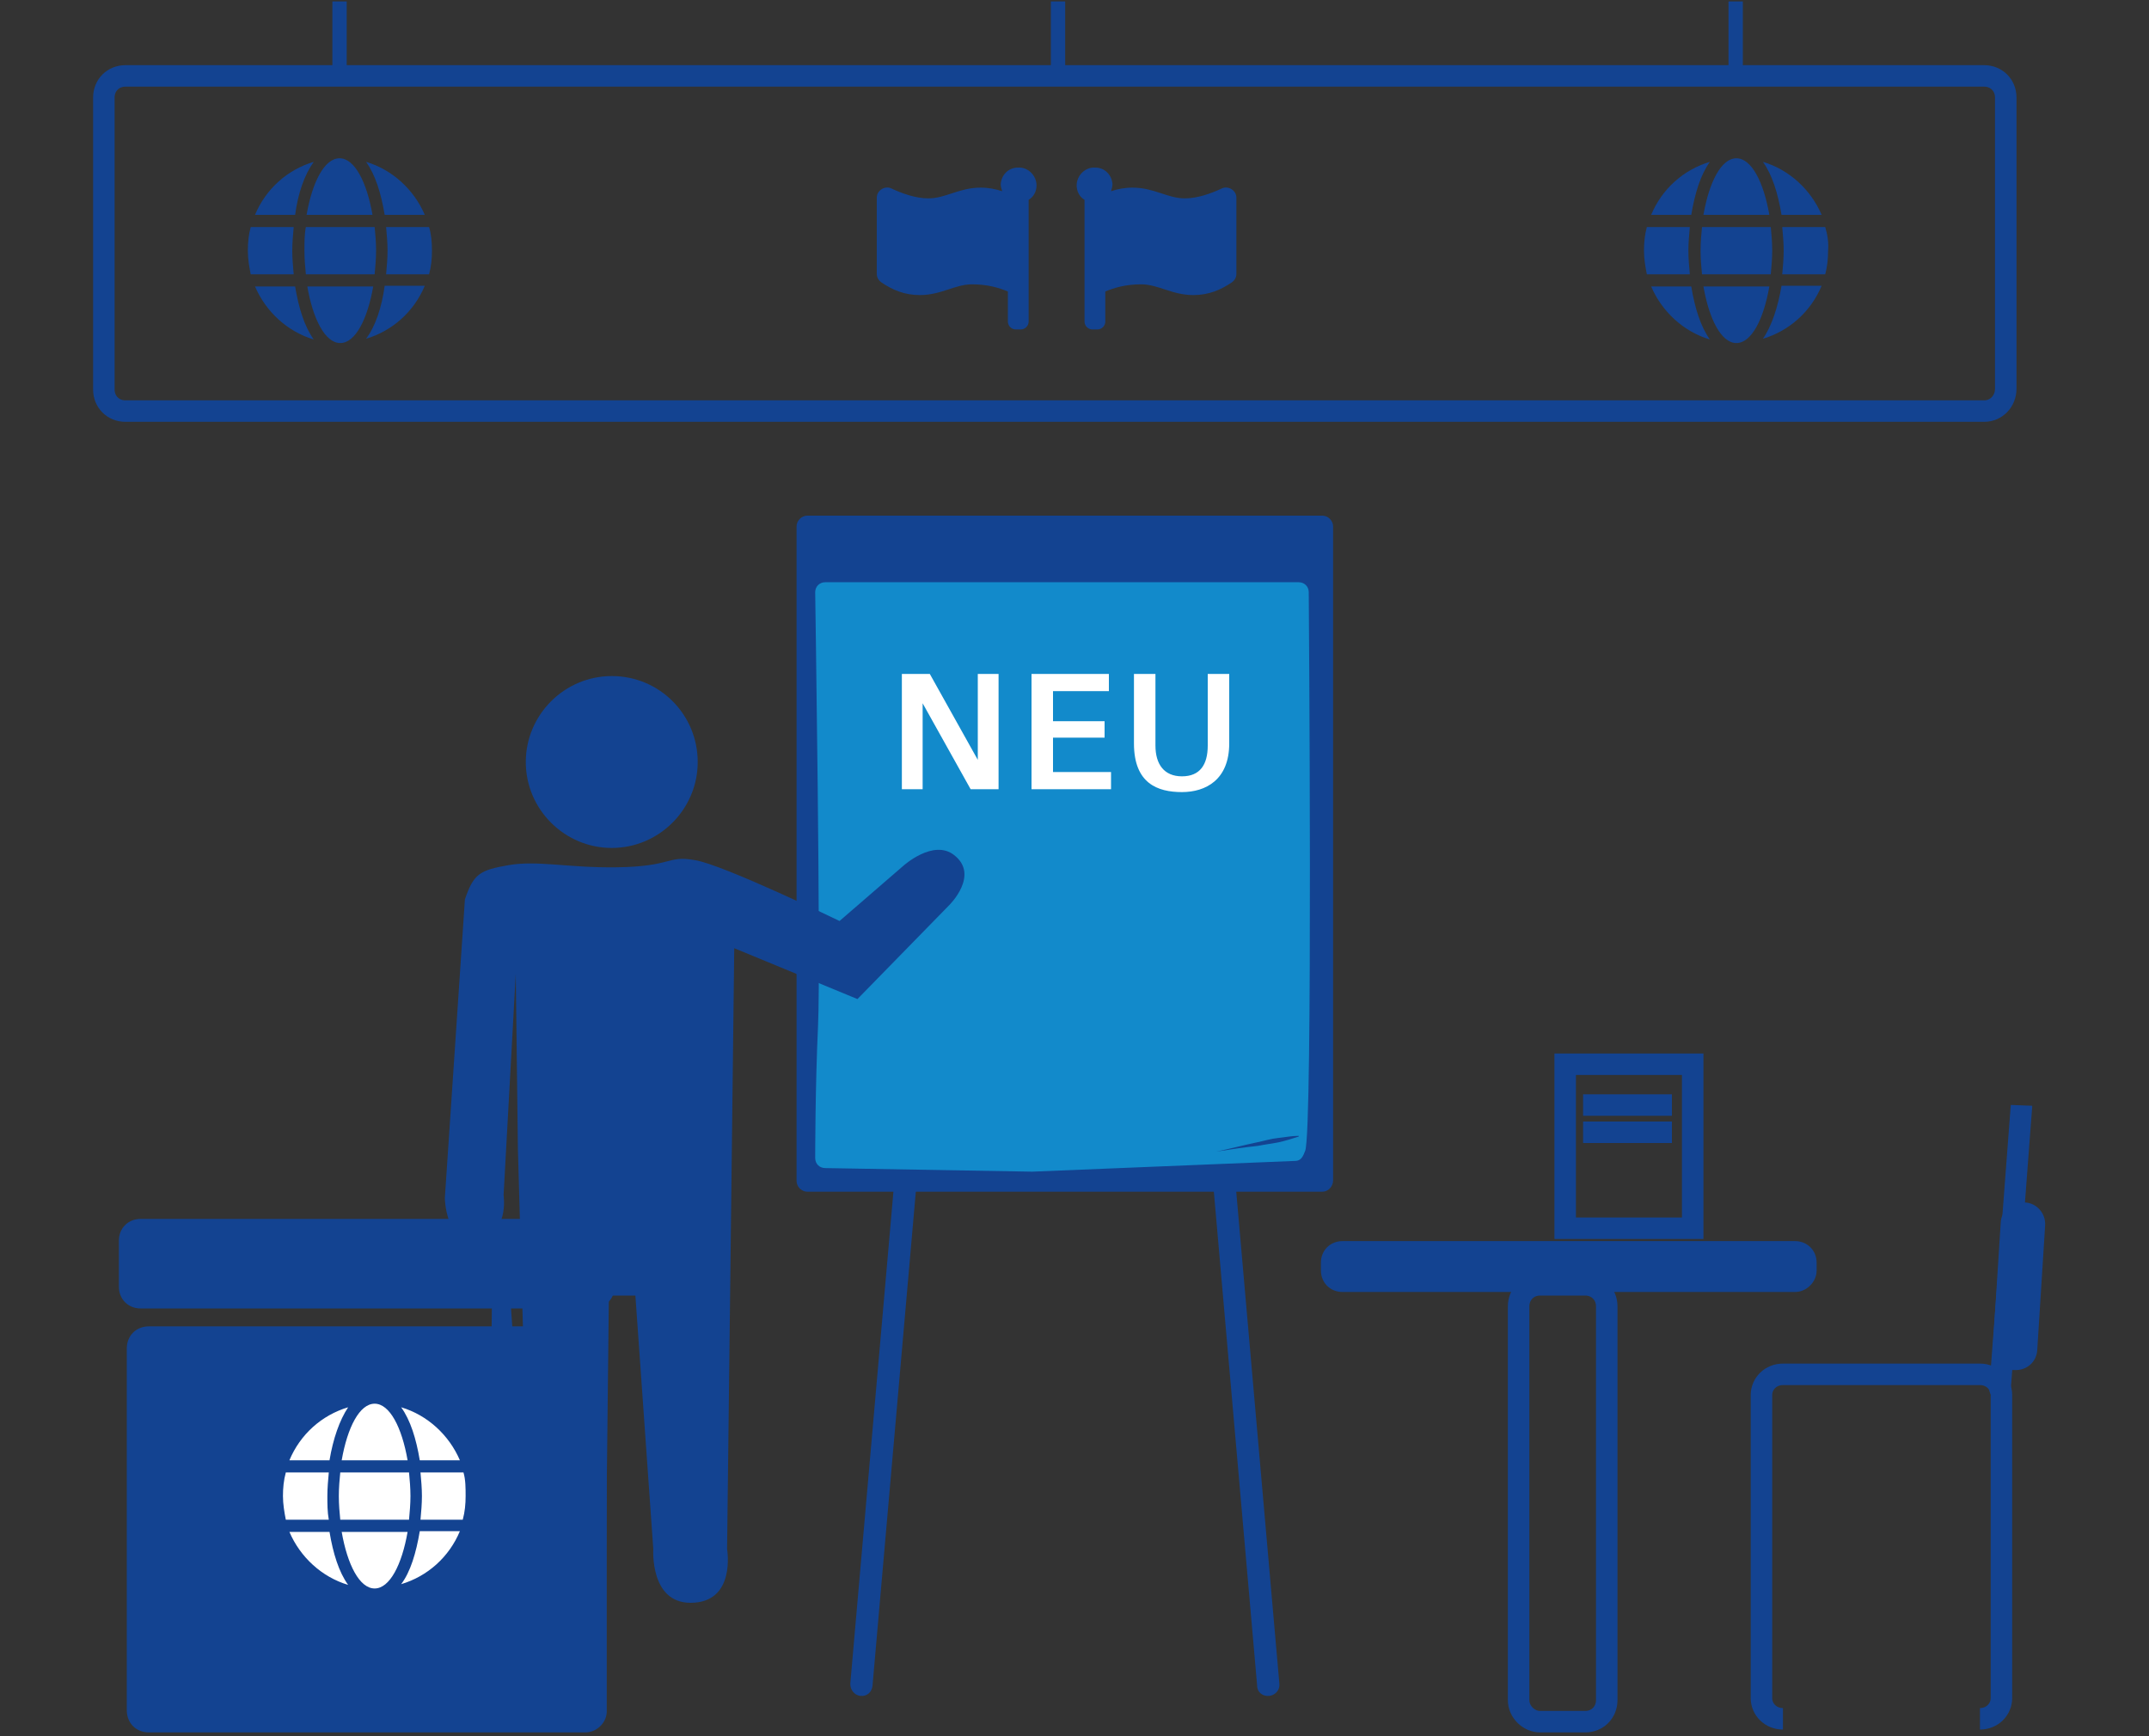<?xml version="1.0" encoding="utf-8"?>
<!-- Generator: Adobe Illustrator 24.0.3, SVG Export Plug-In . SVG Version: 6.00 Build 0)  -->
<svg version="1.1" id="Ebene_1" xmlns="http://www.w3.org/2000/svg" xmlns:xlink="http://www.w3.org/1999/xlink" x="0px" y="0px"
	 viewBox="0 0 300 242.4" style="enable-background:new 0 0 300 242.4;" xml:space="preserve">
<rect x="0" y="0" width="300" height="242.4" fill="#333333" stroke="none"/>
<style type="text/css">
	.st0{fill:#134391;}
	.st1{fill:none;stroke:#134391;stroke-width:2;stroke-miterlimit:10;}
	.st2{fill:none;stroke:#134391;stroke-width:3;stroke-miterlimit:10;}
	.st3{fill:#128ACB;}
	.st4{fill:none;}
	.st5{fill:#FFFFFF;}
</style>
<g>
	<path class="st0" d="M81.7,241.9H20.8c-1.8,0-3.1-1.3-3.1-3.1v-50.5c0-1.8,1.3-3.1,3.1-3.1h60.8c1.8,0,3.1,1.3,3.1,3.1v50.5
		C84.8,240.4,83.4,241.9,81.7,241.9"/>
	<line class="st1" x1="47.4" y1="0.2" x2="47.4" y2="10.3"/>
	<line class="st1" x1="147.7" y1="0.2" x2="147.7" y2="10.3"/>
	<line class="st1" x1="242.3" y1="0.2" x2="242.3" y2="10.3"/>
	<path class="st0" d="M250.6,180.4h-63.2c-1.7,0-3-1.3-3-3v-1.1c0-1.7,1.3-3,3-3h63.2c1.7,0,3,1.3,3,3v1.1
		C253.6,179,252.2,180.4,250.6,180.4"/>
	<path class="st2" d="M212,237.4v-55c0-1.7,1.3-3,3-3h6.3c1.7,0,3,1.3,3,3v55c0,1.7-1.3,3-3,3H215C213.4,240.4,212,239,212,237.4z"
		/>
	<g>
		<path class="st2" d="M248.9,240c-1.7,0-3-1.3-3-2.9v-42.3c0-1.6,1.3-2.9,3-2.9h27.5c1.7,0,3,1.3,3,2.9v42.3c0,1.6-1.3,2.9-3,2.9"
			/>
		<path class="st2" d="M279.2,193.9l3-39.5C282.2,154.4,279.1,195.6,279.2,193.9z"/>
		<path class="st0" d="M285.5,171.1l-1.1,17.4c-0.1,1.7-1.5,2.9-3.2,2.8H281c-1.7-0.1-2.9-1.5-2.8-3.2l1.1-17.4
			c0.1-1.7,1.5-2.9,3.2-2.8h0.2C284.4,168,285.6,169.5,285.5,171.1"/>
	</g>
	<path class="st0" d="M52,30c-0.8-4.6-2.5-7.9-4.6-7.9s-3.8,3.3-4.6,7.9H52z M42.5,35c0,1.2,0.1,2.3,0.2,3.3h9.6
		c0.1-1.1,0.2-2.2,0.2-3.3c0-1.2-0.1-2.3-0.2-3.3h-9.6C42.5,32.7,42.5,33.8,42.5,35 M59.3,30c-1.5-3.5-4.5-6.3-8.2-7.4
		c1.3,1.8,2.1,4.4,2.6,7.4H59.3z M43.8,22.6c-3.7,1.1-6.7,3.8-8.2,7.4h5.6C41.6,27,42.5,24.4,43.8,22.6 M59.9,31.7h-6
		c0.1,1.1,0.2,2.2,0.2,3.3s-0.1,2.2-0.2,3.3h6c0.3-1.1,0.4-2.2,0.4-3.3C60.3,33.8,60.2,32.7,59.9,31.7 M40.8,35
		c0-1.1,0.1-2.2,0.2-3.3h-6c-0.3,1.1-0.4,2.2-0.4,3.3c0,1.2,0.2,2.3,0.4,3.3h6C40.9,37.2,40.8,36.1,40.8,35 M42.9,40
		c0.8,4.6,2.5,7.9,4.6,7.9s3.8-3.3,4.6-7.9H42.9z M51.1,47.3c3.7-1.1,6.7-3.8,8.2-7.4h-5.6C53.3,42.9,52.4,45.6,51.1,47.3 M35.6,40
		c1.5,3.5,4.5,6.3,8.2,7.4c-1.3-1.8-2.1-4.4-2.6-7.4H35.6z"/>
	<path class="st0" d="M247,30c-0.8-4.6-2.5-7.9-4.6-7.9s-3.8,3.3-4.6,7.9H247z M237.4,35c0,1.2,0.1,2.3,0.2,3.3h9.6
		c0.1-1.1,0.2-2.2,0.2-3.3c0-1.2-0.1-2.3-0.2-3.3h-9.6C237.5,32.7,237.4,33.8,237.4,35 M254.3,30c-1.5-3.5-4.5-6.3-8.2-7.4
		c1.3,1.8,2.1,4.4,2.6,7.4H254.3z M238.7,22.6c-3.7,1.1-6.7,3.8-8.2,7.4h5.6C236.6,27,237.4,24.4,238.7,22.6 M254.8,31.7h-6
		c0.1,1.1,0.2,2.2,0.2,3.3s-0.1,2.2-0.2,3.3h6c0.3-1.1,0.4-2.2,0.4-3.3C255.3,33.8,255.1,32.7,254.8,31.7 M235.7,35
		c0-1.1,0.1-2.2,0.2-3.3h-6c-0.3,1.1-0.4,2.2-0.4,3.3c0,1.2,0.2,2.3,0.4,3.3h6C235.8,37.2,235.7,36.1,235.7,35 M237.8,40
		c0.8,4.6,2.5,7.9,4.6,7.9s3.8-3.3,4.6-7.9H237.8z M246.1,47.3c3.7-1.1,6.7-3.8,8.2-7.4h-5.6C248.2,42.9,247.3,45.6,246.1,47.3
		 M230.5,40c1.5,3.5,4.5,6.3,8.2,7.4c-1.3-1.8-2.1-4.4-2.6-7.4H230.5z"/>
	<path class="st2" d="M277,57.4H17.5c-1.7,0-3-1.3-3-3V13.6c0-1.7,1.3-3,3-3H277c1.7,0,3,1.3,3,3v40.7C280,56,278.7,57.4,277,57.4z"
		/>
	<path class="st0" d="M165.4,27.7c-2.4,0-4.3-1.5-7.3-1.5c-1.1,0-2.1,0.2-3,0.5c0.1-0.3,0.2-0.7,0.2-1c-0.1-1.3-1.1-2.3-2.4-2.3
		c-1.4-0.1-2.6,1.1-2.6,2.5c0,0.8,0.4,1.6,1.1,2v17c0,0.6,0.5,1.1,1.1,1.1h0.7c0.6,0,1.1-0.5,1.1-1.1v-4.2c1.2-0.5,2.8-1,5-1
		c2.4,0,4.3,1.5,7.3,1.5c2.1,0,3.8-0.7,5.4-1.8c0.4-0.3,0.6-0.7,0.6-1.2V27.6c0-1-1.1-1.7-2-1.3C169.1,27,167.2,27.7,165.4,27.7"/>
	<path class="st0" d="M129.6,27.7c2.4,0,4.3-1.5,7.3-1.5c1.1,0,2.1,0.2,3,0.5c-0.1-0.3-0.2-0.7-0.2-1c0.1-1.3,1.1-2.3,2.4-2.3
		c1.4-0.1,2.6,1.1,2.6,2.5c0,0.8-0.4,1.6-1.1,2v17c0,0.6-0.5,1.1-1.1,1.1h-0.7c-0.6,0-1.1-0.5-1.1-1.1v-4.2c-1.2-0.5-2.8-1-5-1
		c-2.4,0-4.3,1.5-7.3,1.5c-2.1,0-3.8-0.7-5.4-1.8c-0.4-0.3-0.6-0.7-0.6-1.2V27.6c0-1,1.1-1.7,2-1.3C125.9,27,127.8,27.7,129.6,27.7"
		/>
	<path class="st0" d="M118.7,235.1l6.1-69.6c0.1-0.9,0.8-1.5,1.7-1.4c0.9,0.1,1.5,0.8,1.4,1.7l-6.1,69.6c-0.1,0.9-0.8,1.5-1.7,1.4
		C119.3,236.7,118.7,236,118.7,235.1"/>
	<path class="st0" d="M175.5,235.4l-6.1-69.6c-0.1-0.9,0.6-1.6,1.4-1.7c0.9-0.1,1.6,0.6,1.7,1.4l6.1,69.6c0.1,0.9-0.6,1.6-1.4,1.7
		C176.3,236.9,175.5,236.3,175.5,235.4"/>
	<path class="st0" d="M184.6,166.4h-71.9c-0.8,0-1.5-0.7-1.5-1.5V73.5c0-0.8,0.7-1.5,1.5-1.5h71.9c0.8,0,1.5,0.7,1.5,1.5v91.3
		C186.1,165.7,185.4,166.4,184.6,166.4"/>
	<path class="st3" d="M180.8,162.1l-36.7,1.5l-28.9-0.5c-0.8,0-1.4-0.6-1.4-1.4c0,0,0-10,0.4-18.5s-0.4-60.5-0.4-60.5
		c0-0.8,0.6-1.4,1.4-1.4h66.1c0.8,0,1.4,0.6,1.4,1.4c0,0,0.6,75.5-0.5,78C181.9,161.5,181.6,162.1,180.8,162.1"/>
	<g>
		<line class="st4" x1="169.8" y1="160.8" x2="181.3" y2="158.6"/>
		<path class="st0" d="M169.8,160.8c1.9-0.4,3.8-0.9,5.7-1.3c1-0.2,1.9-0.5,2.9-0.6s1.9-0.3,2.9-0.3v0.1c-0.9,0.3-1.9,0.6-2.8,0.8
			c-1,0.2-1.9,0.3-2.9,0.5C173.7,160.2,171.7,160.5,169.8,160.8L169.8,160.8z"/>
		<line class="st2" x1="221" y1="154.3" x2="233.4" y2="154.3"/>
		<rect x="218.5" y="148.6" class="st2" width="17.8" height="22.9"/>
		<line class="st2" x1="221" y1="158.1" x2="233.4" y2="158.1"/>
	</g>
	<path class="st0" d="M74.3,191.6c-2.8,0-2.6-3.7-2.6-3.7l-1.2-17.2h-1.7l-0.2,17.5c0,0,0.3,3.4-2.7,3.4"/>
	<path class="st0" d="M97.4,106.4c0,6.6-5.4,12-12,12s-12-5.4-12-12s5.4-12,12-12C92.1,94.4,97.4,99.8,97.4,106.4"/>
	<path class="st0" d="M86.1,121.1c7.8-0.1,7-1.7,10.9-1c3.9,0.6,20.2,8.5,20.2,8.5l8.9-7.7c0,0,4.2-3.8,7.1-1.5c3.6,2.8-0.7,7-0.7,7
		l-12.8,13.1l-17.2-7.1l-1,83.9c0,0,1.3,7.5-5.1,7.5c-5.7,0-5.2-7.5-5.2-7.5l-2.5-35.4H85l-0.4,35.8c0,0,0.7,6.9-5.5,6.9
		c-6.1,0-5.2-6.5-5.2-6.5l-1.6-56.6L72,136l-1.7,30.9c0,0,0.9,5.8-4.1,6.2c-4,0.3-4.1-5.8-4.1-5.8l2.8-41.7c1.2-3.6,2.1-4.1,6.1-4.8
		C75.1,120.1,79.3,121.2,86.1,121.1"/>
	<path class="st0" d="M82.8,182.7H19.6c-1.7,0-3-1.3-3-3v-6.5c0-1.7,1.3-3,3-3h63.2c1.7,0,3,1.3,3,3v6.5
		C85.8,181.3,84.5,182.7,82.8,182.7"/>
	<path class="st5" d="M56.9,203.9c-0.8-4.6-2.5-7.9-4.6-7.9s-3.8,3.3-4.6,7.9H56.9z M47.3,208.9c0,1.2,0.1,2.3,0.2,3.3h9.6
		c0.1-1.1,0.2-2.2,0.2-3.3s-0.1-2.3-0.2-3.3h-9.6C47.4,206.6,47.3,207.7,47.3,208.9 M64.2,203.9c-1.5-3.5-4.5-6.3-8.2-7.4
		c1.3,1.8,2.1,4.4,2.6,7.4H64.2z M48.6,196.5c-3.7,1.1-6.7,3.8-8.2,7.4H46C46.5,200.9,47.4,198.3,48.6,196.5 M64.7,205.6h-6
		c0.1,1.1,0.2,2.2,0.2,3.3s-0.1,2.2-0.2,3.3h5.9c0.3-1.1,0.4-2.2,0.4-3.3S65,206.6,64.7,205.6 M45.7,208.9c0-1.1,0.1-2.2,0.2-3.3h-6
		c-0.3,1.1-0.4,2.2-0.4,3.3s0.2,2.3,0.4,3.3h6C45.7,211.1,45.7,210,45.7,208.9 M47.7,213.9c0.8,4.6,2.5,7.9,4.6,7.9s3.8-3.3,4.6-7.9
		H47.7z M56,221.2c3.7-1.1,6.7-3.8,8.2-7.4h-5.6C58.1,216.8,57.3,219.5,56,221.2 M40.4,213.9c1.5,3.5,4.5,6.3,8.2,7.4
		c-1.3-1.8-2.1-4.4-2.6-7.4H40.4z"/>
	<g>
		<path class="st5" d="M135.5,110.2l-6.7-12v12h-2.9V94.1h3.9l6.7,12v-12h2.9v16.1H135.5z"/>
		<path class="st5" d="M144,110.2V94.1h10.8v2.4H147v4.2h7.2v2.3H147v4.8h8.1v2.4H144z"/>
		<path class="st5" d="M171.6,103.8c0,5.1-3.3,6.8-6.6,6.8c-3.4,0-6.7-1.2-6.7-6.8v-9.7h3v10c0,2.6,1.2,4.3,3.7,4.3s3.6-1.6,3.6-4.3
			v-10h3V103.8z"/>
	</g>
</g>
</svg>
